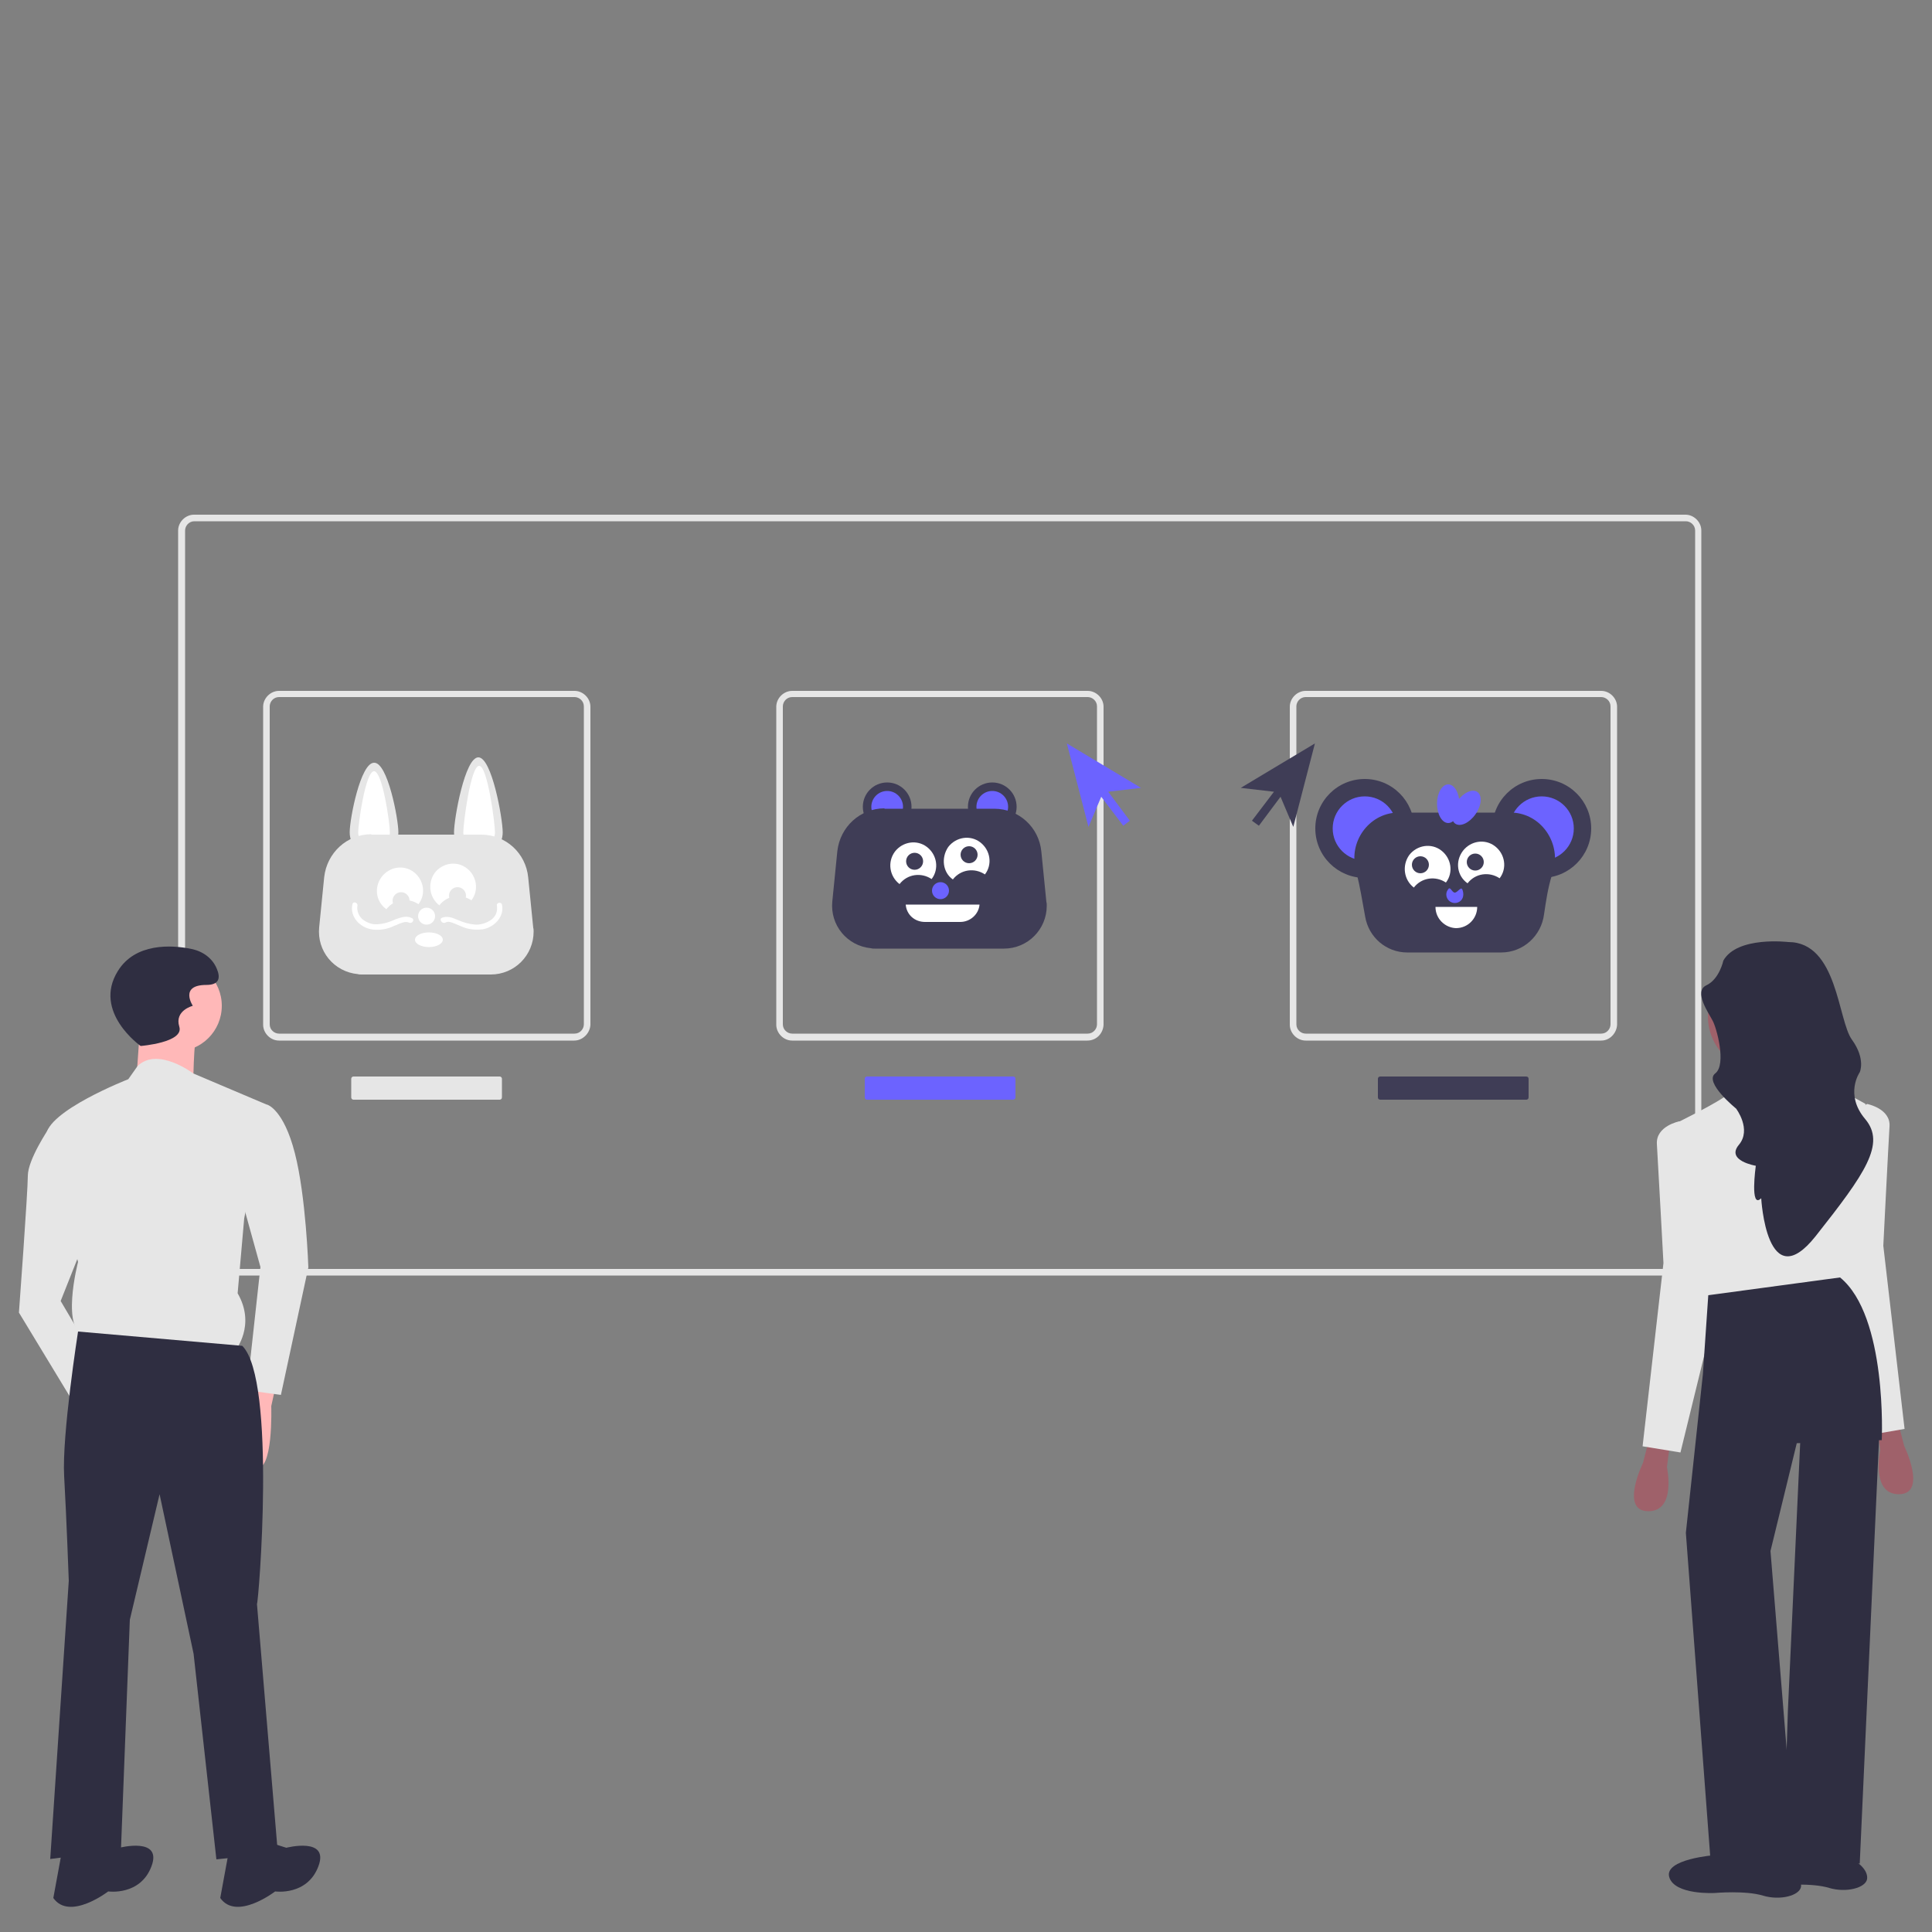 <?xml version="1.0" encoding="utf-8"?>
<!-- Generator: Adobe Illustrator 27.5.0, SVG Export Plug-In . SVG Version: 6.00 Build 0)  -->
<svg version="1.1" id="Layer_1" xmlns="http://www.w3.org/2000/svg" xmlns:xlink="http://www.w3.org/1999/xlink" x="0px" y="0px"
	 viewBox="0 0 500 500" style="enable-background:new 0 0 500 500;" xml:space="preserve">
<rect x="0" y="0" width="500" height="500" fill="#808080" stroke="none"/>
<style type="text/css">
	.st0{fill:#E6E6E6;}
	.st1{fill:#3F3D56;}
	.st2{fill:#6C63FF;}
	.st3{fill:#FFFFFF;}
	.st4{fill:#FFB8B8;}
	.st5{fill:#2F2E41;}
	.st6{fill:#9F616A;}
</style>
<g>
	<path class="st0" d="M436.2,330.1h-386c-2.2,0-4.1-1.9-4.1-4.1V137.3c0-2.2,1.9-4.1,4.1-4.1h386c2.2,0,4.1,1.9,4.1,4.1V326
		C440.3,328.2,438.4,330.1,436.2,330.1z M50.3,134.9c-1.4,0-2.4,1.2-2.4,2.4V326c0,1.4,1.2,2.4,2.4,2.4h386c1.4,0,2.4-1.2,2.4-2.4
		V137.3c0-1.4-1.2-2.4-2.4-2.4H50.3z"/>
	<circle class="st1" cx="229.6" cy="208.8" r="6.3"/>
	<circle class="st2" cx="229.6" cy="208.8" r="4.1"/>
	<circle class="st1" cx="256.8" cy="208.8" r="6.3"/>
	<circle class="st2" cx="256.8" cy="208.8" r="4.1"/>
	<path class="st1" d="M228.9,209.2c-6.3,0-11.5,4.8-12.2,11.1l-1.3,13c-0.6,6.1,3.8,11.5,10,12.1c0.3,0.1,0.7,0.1,1,0.1h33.4
		c6.2,0,11.1-5,11.1-11.1c0-0.3,0-0.7-0.1-1l-1.3-13c-0.6-6.3-5.8-11.1-12.2-11.1h-28.4V209.2z"/>
	<path class="st3" d="M246.6,227.6c2-2.6,5.6-3.1,8.3-1.3c2-2.6,1.4-6.3-1.2-8.3c-2.6-2-6.3-1.4-8.3,1.2
		C243.5,222,244,225.8,246.6,227.6L246.6,227.6z"/>
	<path class="st3" d="M232.8,228.8c2-2.6,5.6-3.1,8.3-1.3c2-2.6,1.4-6.3-1.2-8.3s-6.3-1.4-8.3,1.2
		C229.6,223.1,230.2,226.8,232.8,228.8L232.8,228.8z"/>
	<circle class="st1" cx="236.7" cy="222.9" r="2.2"/>
	<circle class="st1" cx="250.8" cy="221.2" r="2.2"/>
	<circle class="st2" cx="243.4" cy="230.5" r="2.2"/>
	<path class="st3" d="M234.4,234.1c0.2,2.6,2.3,4.5,5,4.5h9.1c2.6,0,4.8-2,5-4.5H234.4z"/>
	<path class="st0" d="M103.1,215.4c0,3.5-2.8,6.3-6.3,6.3s-6.3-2.8-6.3-6.3l0,0c0-3.5,2.8-18,6.3-18
		C100.3,197.2,103.1,211.9,103.1,215.4z"/>
	<path class="st3" d="M100.9,215.4c0,2.2-1.9,4.1-4.1,4.1s-4.1-1.9-4.1-4.1c0-2.2,1.9-15.8,4.1-15.8
		C99,199.6,100.9,213.1,100.9,215.4z"/>
	<path class="st0" d="M117.5,215.4c0,3.5,2.8,6.3,6.3,6.3s6.3-2.8,6.3-6.3l0,0c0-3.5-2.8-19.4-6.3-19.4S117.5,211.9,117.5,215.4z"/>
	<path class="st3" d="M119.9,215.4c0,2.2,1.9,4.1,4.1,4.1s4.1-1.9,4.1-4.1c0-2.2-1.9-17.2-4.1-17.2S119.9,213.1,119.9,215.4z"/>
	<path class="st0" d="M96.1,215.9c-6.3,0-11.5,4.8-12.2,11.1l-1.3,13c-0.6,6.1,3.8,11.5,10,12.1c0.3,0.1,0.7,0.1,1,0.1h33.4
		c6.2,0,11.1-5,11.1-11.1c0-0.3,0-0.7-0.1-1l-1.3-13c-0.6-6.3-5.8-11.1-12.2-11.1H96.1V215.9z"/>
	<path class="st3" d="M113.7,234.3c2-2.6,5.6-3.1,8.3-1.3c2-2.6,1.4-6.3-1.2-8.3c-2.6-2-6.3-1.4-8.3,1.2
		C110.6,228.6,111.1,232.3,113.7,234.3L113.7,234.3z"/>
	<path class="st3" d="M100,235.3c2-2.6,5.6-3.1,8.3-1.3c2-2.6,1.4-6.3-1.2-8.3c-2.6-2-6.3-1.4-8.3,1.2
		C96.7,229.7,97.3,233.4,100,235.3L100,235.3z"/>
	<circle class="st0" cx="103.8" cy="233.1" r="2.2"/>
	<ellipse class="st0" cx="118.4" cy="231.8" rx="2.2" ry="2.2"/>
	<circle class="st3" cx="110.4" cy="237.1" r="2.2"/>
	<path class="st3" d="M115.2,238.8c0.8-0.5,1.6-0.1,2.4,0.2c0.8,0.3,1.6,0.7,2.4,1c1.6,0.6,3.3,0.7,5,0.5c3-0.6,5.6-3.3,4.9-6.4
		c-0.2-0.8-1.5-0.5-1.3,0.3c0.2,1.3-0.2,2.6-1.3,3.5c-1.2,0.9-2.6,1.4-4.1,1.4c-1.6-0.1-3.1-0.5-4.7-1.2c-1.4-0.6-2.8-1.2-4.3-0.5
		C113.7,238,114.4,239.1,115.2,238.8z"/>
	<path class="st3" d="M106.6,237.6c-1.4-0.7-2.8-0.2-4.2,0.3c-1.5,0.7-3,1.2-4.8,1.3c-1.4,0.1-2.8-0.5-3.8-1.3
		c-1-0.9-1.5-2.2-1.3-3.5c0.2-0.8-1.2-1.3-1.3-0.3c-0.7,3.1,1.9,5.9,4.9,6.4c1.6,0.3,3.4,0.1,5-0.5c0.8-0.3,1.6-0.7,2.4-1
		c0.8-0.3,1.6-0.6,2.4-0.2C106.7,239.1,107.4,238,106.6,237.6L106.6,237.6z"/>
	<ellipse class="st3" cx="111" cy="243.2" rx="3.6" ry="1.9"/>
	<circle class="st1" cx="353.2" cy="214.4" r="12.8"/>
	<circle class="st2" cx="353.2" cy="214.4" r="8.3"/>
	<circle class="st1" cx="399" cy="214.4" r="12.8"/>
	<circle class="st2" cx="399" cy="214.4" r="8.3"/>
	<path class="st1" d="M362.1,210.3c-0.2,0-0.5,0-0.6,0c-7.3,0.3-12.5,7.6-10.6,14.7l0.2,1c0.9,3.6,1.5,7.4,2.2,11.2
		c0.9,5.4,5.5,9.3,10.9,9.3h24.3c5.7,0,10.4-4.3,11.1-9.9c0.5-3.4,1-6.8,2-10l0.5-1.6c1.7-7.1-3.3-14.3-10.6-14.7
		c-0.2,0-0.5,0-0.6,0H362.1z"/>
	<path class="st3" d="M379.8,228.6c2-2.6,5.6-3.1,8.3-1.3c2-2.6,1.4-6.3-1.2-8.3c-2.6-2-6.3-1.4-8.3,1.2
		C376.5,223,377.1,226.7,379.8,228.6C379.7,228.6,379.7,228.6,379.8,228.6z"/>
	<path class="st3" d="M365.9,229.7c2-2.6,5.6-3.1,8.3-1.3c2-2.6,1.4-6.3-1.2-8.3s-6.3-1.4-8.3,1.2
		C362.8,224,363.3,227.7,365.9,229.7L365.9,229.7z"/>
	<circle class="st1" cx="367.6" cy="223.8" r="2.2"/>
	<circle class="st1" cx="381.8" cy="223.1" r="2.2"/>
	<path class="st2" d="M378.7,231.5c0,1.3-1,2.2-2.2,2.2s-2.2-1-2.2-2.2c0-0.6,0.2-1,0.6-1.5c0.5-0.5,0.9,1,1.6,1
		c0.7,0,1.5-1.5,1.9-0.9C378.6,230.5,378.7,231,378.7,231.5z"/>
	<path class="st3" d="M371.5,234.7h10.8l0,0l0,0c0,3-2.4,5.5-5.5,5.5l0,0l0,0C374,240.1,371.5,237.8,371.5,234.7L371.5,234.7
		L371.5,234.7L371.5,234.7z"/>
	<ellipse class="st2" cx="374.8" cy="208" rx="2.9" ry="5"/>
	<ellipse transform="matrix(0.574 -0.819 0.819 0.574 -9.328 399.8)" class="st2" cx="379.3" cy="208.9" rx="5" ry="2.9"/>
	<path class="st0" d="M148.6,269.3H72.2c-2.2,0-4.1-1.9-4.1-4.1v-82.3c0-2.2,1.9-4.1,4.1-4.1h76.5c2.2,0,4.1,1.9,4.1,4.1v82.3
		C152.7,267.4,150.8,269.3,148.6,269.3z M72.2,180.4c-1.4,0-2.4,1.2-2.4,2.4v82.3c0,1.4,1.2,2.4,2.4,2.4h76.5c1.4,0,2.4-1.2,2.4-2.4
		v-82.3c0-1.4-1.2-2.4-2.4-2.4H72.2z"/>
	<path class="st0" d="M281.4,269.3H205c-2.2,0-4.1-1.9-4.1-4.1v-82.3c0-2.2,1.9-4.1,4.1-4.1h76.5c2.2,0,4.1,1.9,4.1,4.1v82.3
		C285.5,267.4,283.8,269.3,281.4,269.3z M205,180.4c-1.4,0-2.4,1.2-2.4,2.4v82.3c0,1.4,1.2,2.4,2.4,2.4h76.5c1.4,0,2.4-1.2,2.4-2.4
		v-82.3c0-1.4-1.2-2.4-2.4-2.4H205z"/>
	<path class="st0" d="M414.4,269.3h-76.5c-2.2,0-4.1-1.9-4.1-4.1v-82.3c0-2.2,1.9-4.1,4.1-4.1h76.5c2.2,0,4.1,1.9,4.1,4.1v82.3
		C418.4,267.4,416.6,269.3,414.4,269.3z M337.9,180.4c-1.4,0-2.4,1.2-2.4,2.4v82.3c0,1.4,1.2,2.4,2.4,2.4h76.5
		c1.4,0,2.4-1.2,2.4-2.4v-82.3c0-1.4-1.2-2.4-2.4-2.4H337.9z"/>
	<path class="st1" d="M357.2,278.6c-0.3,0-0.6,0.2-0.6,0.6v4.8c0,0.3,0.2,0.6,0.6,0.6H395c0.3,0,0.6-0.2,0.6-0.6v-4.8
		c0-0.3-0.2-0.6-0.6-0.6H357.2z"/>
	<path class="st2" d="M224.4,278.6c-0.3,0-0.6,0.2-0.6,0.6v4.8c0,0.3,0.2,0.6,0.6,0.6h37.8c0.3,0,0.6-0.2,0.6-0.6v-4.8
		c0-0.3-0.2-0.6-0.6-0.6H224.4z"/>
	<path class="st0" d="M91.5,278.6c-0.3,0-0.6,0.2-0.6,0.6v4.8c0,0.3,0.2,0.6,0.6,0.6h37.8c0.3,0,0.6-0.2,0.6-0.6v-4.8
		c0-0.3-0.2-0.6-0.6-0.6H91.5z"/>
	<path class="st4" d="M71.9,356.2l-1.7,7.7c0,0,0.6,17.7-4.2,15.9c-4.8-1.7-3.5-17.1-3.5-17.1l4.2-7.7L71.9,356.2z"/>
	<circle class="st4" cx="45.6" cy="260.3" r="11.8"/>
	<path class="st4" d="M36.4,263.6l-1.2,17.1l14.8,1.7c0,0,0-14.2,1.2-15.9S36.4,263.6,36.4,263.6z"/>
	<path class="st0" d="M69.1,285.9L50,277.8c0,0-9.2-7-14.4-1.9l-2.4,3.4c0,0-21.3,8.3-21.3,14.8l8.3,32.5c0,0-4.8,18.3,2.3,19.4
		l38.4,3.5c0,0,5.4-6.5,0.6-14.8l1.7-19.4L69.1,285.9z"/>
	<path class="st0" d="M56.2,286.5l13-0.6c0,0,4.2,1.2,7.1,12.5c2.9,11.2,3.5,29.6,3.5,29.6L72.7,361l-8.8-1.2l3.5-31.9l-5.9-21.3
		L56.2,286.5z"/>
	<path class="st0" d="M19,290.1l-6.4,2c0,0-5.4,8-5.4,12.2s-2.3,35.4-2.3,35.4l15.4,25.4l4.8-12.5l-9.4-15.9l7.7-19.4L19,290.1z"/>
	<path class="st5" d="M62.7,348.3l-42.5-3.7c0,0-4.2,26.8-3.6,37.4c0.6,10.6,1.2,27.1,1.2,27.1l-4.8,72l18.3-2.3l2.3-59.6l7.7-32.5
		l8.8,41.3l5.9,53.2l15.9-1.7l-5.4-64.4C66.9,415,71.6,357.2,62.7,348.3z"/>
	<path class="st5" d="M68.7,476.5l5.4,1.7c0,0,11.2-2.9,8.3,4.8c-2.9,7.7-11.2,6.5-11.2,6.5s-10,7.7-14.2,1.7l2.3-12.5L68.7,476.5z"
		/>
	<path class="st5" d="M25.5,476.5l5.4,1.7c0,0,11.2-2.9,8.3,4.8c-2.9,7.7-11.2,6.5-11.2,6.5s-10,7.7-14.2,1.7l2.3-12.5L25.5,476.5z"
		/>
	<path class="st5" d="M36.4,270.7c0,0-12.5-8.8-5.9-19.4c4.5-7.3,13.9-6.8,19.1-5.7c2.9,0.6,5.4,2.4,6.5,5.1
		c0.9,2.1,0.9,4.2-2.7,4.2c-7.1,0-3.5,5.4-3.5,5.4s-4.8,1.2-3.5,5.4C47.7,269.8,36.4,270.7,36.4,270.7z"/>
	<path class="st5" d="M460.9,478.1c0,0-13.2,1-11.8,5.7c1.4,4.7,11.8,4.1,11.8,4.1s8-0.7,12.5,0.7c4.4,1.3,9.4,0,9.8-2.3
		c0.3-2.3-2.3-4.1-2.3-4.1l-1.6-3.4L460.9,478.1z"/>
	<path class="st6" d="M426.6,373.2l-1.4,5.4c0,0-6.1,12.5,1.4,12.5c7.3,0,4.8-11.4,4.8-11.4l0.7-5.4L426.6,373.2z"/>
	<path class="st6" d="M491.4,368.8l1.4,5.4c0,0,6.1,12.5-1.4,12.5c-7.3,0-4.8-11.4-4.8-11.4l-0.7-5.4L491.4,368.8z"/>
	<circle class="st6" cx="456.4" cy="263" r="14.4"/>
	<path class="st6" d="M452.1,274.1c0,0,1.6,7.7,0.7,11.4c-0.9,3.7,20.8-0.7,20.8-0.7s-7.7-12.8-7.3-13.2L452.1,274.1z"/>
	<path class="st0" d="M455.4,282.7c0,0-6.1-1.6-8,0.3c-2,2-13.7,7.7-13.7,7.7l8.1,49.4l34.9-7.7l6.1-46.7c0,0-9.5-5.6-11.2-4.5
		C469.9,282.3,455.4,282.7,455.4,282.7z"/>
	<path class="st0" d="M436.2,291.1l-1.6-0.9c0,0-6.1,1.2-5.8,5.9c0.3,4.8,1.7,30.8,1.7,30.8l-5.4,47.4l9.8,1.6l9.7-39.6L436.2,291.1
		z"/>
	<path class="st0" d="M481.6,286.6l1.6-0.9c0,0,6.2,1.2,5.8,5.9c-0.3,4.8-1.6,30.8-1.6,30.8l5.5,47.4l-9.8,1.7l-9.8-39.6
		L481.6,286.6z"/>
	<path class="st5" d="M442.1,335.2l-1.4,20.5l-4.4,41l6.4,85l22.1,0.7l-6.6-81l6.8-27.9l22-0.8c0,0,1.5-32.1-10.8-42.1L442.1,335.2z
		"/>
	<polygon class="st5" points="466.1,368.8 462.7,442.8 461.5,480.3 481.3,482.3 486.3,372.2 478.6,364.4 	"/>
	<path class="st5" d="M462.8,243.8c0,0-13.2-1.6-16.8,4.8c0,0-1,4.8-4.4,6.4c-3.4,1.6,0.7,7.3,1.6,9.1c1,1.7,3.7,11.4,0.7,13.7
		c-3,2.3,5.4,9.1,5.4,9.1s4.1,5.4,0.7,9.4c-3.4,4.1,4.4,5.4,4.4,5.4s-1.6,11.4,1.4,8.4c0,0,1.4,25.8,14.1,9.8
		c12.8-16.2,18.2-23.9,12.8-30.3c-5.4-6.4-1.4-12.1-1.4-12.1s1.6-3.4-2-8.4C475.6,264.1,475.6,243.8,462.8,243.8z"/>
	<path class="st5" d="M443.8,480.1c0,0-13.2,1-11.8,5.7c1.4,4.7,11.8,4.1,11.8,4.1s8-0.7,12.5,0.7c4.4,1.3,9.4,0,9.8-2.3
		c0.3-2.3-2.3-4.1-2.3-4.1l-1.6-3.4L443.8,480.1z"/>
	<polygon class="st2" points="295.3,203.9 276.1,192.4 281.7,214 285,206.2 290.7,213.7 292.4,212.4 286.8,204.9 	"/>
	<polygon class="st1" points="321.1,203.9 340.3,192.4 334.7,214 331.4,206.2 325.8,213.7 324,212.4 329.7,204.9 	"/>
</g>
</svg>
